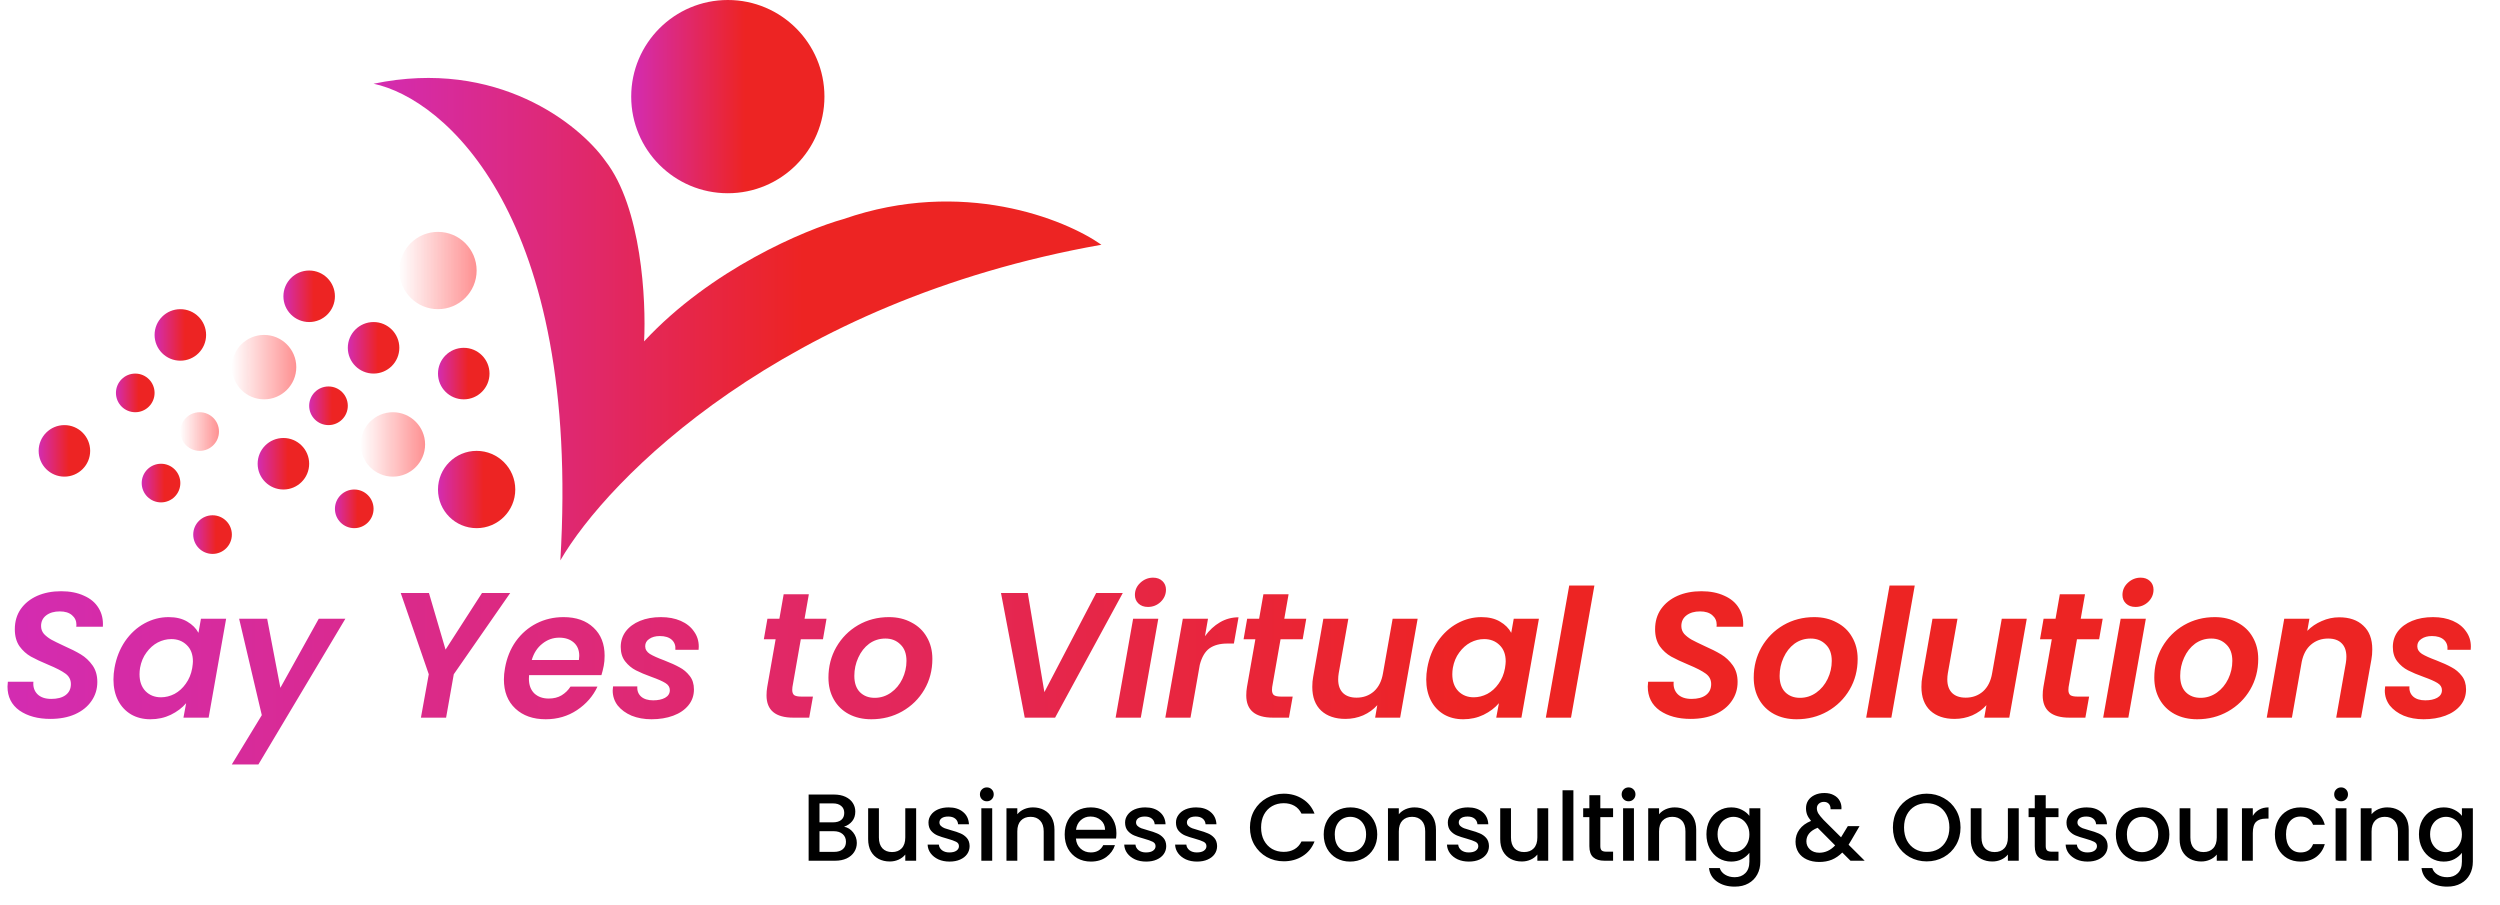 <svg width="210" height="76" viewBox="0 0 210 76" fill="none" xmlns="http://www.w3.org/2000/svg">
<path d="M4.23 60.388C3.18 60.388 2.315 60.153 1.635 59.683C0.965 59.203 0.63 58.533 0.63 57.673C0.63 57.583 0.64 57.448 0.66 57.268H2.805C2.765 57.688 2.875 58.033 3.135 58.303C3.405 58.573 3.795 58.708 4.305 58.708C4.815 58.708 5.215 58.603 5.505 58.393C5.805 58.173 5.955 57.863 5.955 57.463C5.955 57.093 5.8 56.798 5.49 56.578C5.19 56.358 4.715 56.113 4.065 55.843C3.465 55.593 2.975 55.363 2.595 55.153C2.225 54.943 1.905 54.653 1.635 54.283C1.375 53.903 1.245 53.428 1.245 52.858C1.245 52.208 1.41 51.643 1.74 51.163C2.08 50.683 2.54 50.313 3.12 50.053C3.71 49.793 4.38 49.663 5.13 49.663C5.87 49.663 6.51 49.788 7.05 50.038C7.6 50.278 8.01 50.623 8.28 51.073C8.56 51.523 8.68 52.048 8.64 52.648H6.405L6.42 52.483C6.42 52.153 6.295 51.883 6.045 51.673C5.805 51.463 5.465 51.358 5.025 51.358C4.555 51.358 4.175 51.468 3.885 51.688C3.595 51.908 3.45 52.208 3.45 52.588C3.45 52.838 3.53 53.058 3.69 53.248C3.86 53.428 4.065 53.588 4.305 53.728C4.545 53.858 4.89 54.028 5.34 54.238C5.93 54.498 6.415 54.743 6.795 54.973C7.175 55.203 7.5 55.508 7.77 55.888C8.04 56.268 8.175 56.733 8.175 57.283C8.175 57.883 8.01 58.418 7.68 58.888C7.36 59.358 6.9 59.728 6.3 59.998C5.71 60.258 5.02 60.388 4.23 60.388ZM9.62 56.098C9.77 55.258 10.065 54.513 10.505 53.863C10.955 53.213 11.5 52.713 12.14 52.363C12.78 52.013 13.455 51.838 14.165 51.838C14.785 51.838 15.305 51.963 15.725 52.213C16.155 52.463 16.47 52.778 16.67 53.158L16.88 51.973H18.995L17.525 60.283H15.41L15.635 59.068C15.305 59.458 14.875 59.783 14.345 60.043C13.825 60.293 13.255 60.418 12.635 60.418C12.025 60.418 11.485 60.283 11.015 60.013C10.545 59.733 10.18 59.343 9.92 58.843C9.66 58.333 9.53 57.743 9.53 57.073C9.53 56.763 9.56 56.438 9.62 56.098ZM16.145 56.128C16.185 55.868 16.205 55.678 16.205 55.558C16.205 54.968 16.03 54.508 15.68 54.178C15.34 53.848 14.91 53.683 14.39 53.683C14 53.683 13.62 53.778 13.25 53.968C12.89 54.158 12.575 54.438 12.305 54.808C12.035 55.168 11.855 55.598 11.765 56.098C11.735 56.288 11.72 56.468 11.72 56.638C11.72 57.238 11.89 57.713 12.23 58.063C12.57 58.403 13 58.573 13.52 58.573C13.91 58.573 14.29 58.478 14.66 58.288C15.03 58.088 15.345 57.803 15.605 57.433C15.875 57.063 16.055 56.628 16.145 56.128ZM22.441 51.973L23.551 57.778L26.776 51.973H29.011L21.706 64.213H19.471L21.991 60.073L20.086 51.973H22.441ZM42.857 49.813L38.117 56.638L37.472 60.283H35.357L36.017 56.638L33.662 49.813H36.032L37.427 54.568L40.487 49.813H42.857ZM47.338 51.838C48.398 51.838 49.238 52.133 49.858 52.723C50.478 53.303 50.788 54.088 50.788 55.078C50.788 55.398 50.763 55.683 50.713 55.933C50.653 56.233 50.588 56.493 50.518 56.713H44.443C44.433 56.783 44.428 56.883 44.428 57.013C44.428 57.533 44.578 57.943 44.878 58.243C45.188 58.533 45.593 58.678 46.093 58.678C46.513 58.678 46.873 58.588 47.173 58.408C47.483 58.218 47.733 57.973 47.923 57.673H50.188C49.818 58.473 49.243 59.133 48.463 59.653C47.693 60.163 46.818 60.418 45.838 60.418C44.778 60.418 43.928 60.118 43.288 59.518C42.648 58.918 42.328 58.103 42.328 57.073C42.328 56.773 42.358 56.458 42.418 56.128C42.568 55.268 42.873 54.513 43.333 53.863C43.803 53.213 44.383 52.713 45.073 52.363C45.763 52.013 46.518 51.838 47.338 51.838ZM48.628 55.438C48.648 55.278 48.658 55.163 48.658 55.093C48.658 54.613 48.503 54.238 48.193 53.968C47.883 53.698 47.478 53.563 46.978 53.563C46.448 53.563 45.973 53.733 45.553 54.073C45.133 54.403 44.838 54.858 44.668 55.438H48.628ZM54.721 60.418C54.111 60.418 53.556 60.318 53.056 60.118C52.566 59.908 52.176 59.623 51.886 59.263C51.606 58.893 51.466 58.473 51.466 58.003C51.466 57.933 51.476 57.818 51.496 57.658H53.536C53.506 58.008 53.611 58.293 53.851 58.513C54.091 58.723 54.431 58.828 54.871 58.828C55.271 58.828 55.601 58.758 55.861 58.618C56.131 58.468 56.266 58.253 56.266 57.973C56.266 57.723 56.141 57.523 55.891 57.373C55.651 57.223 55.266 57.053 54.736 56.863C54.206 56.673 53.766 56.488 53.416 56.308C53.066 56.128 52.766 55.878 52.516 55.558C52.266 55.238 52.141 54.833 52.141 54.343C52.141 53.853 52.281 53.418 52.561 53.038C52.851 52.658 53.251 52.363 53.761 52.153C54.271 51.943 54.856 51.838 55.516 51.838C56.146 51.838 56.701 51.943 57.181 52.153C57.661 52.363 58.031 52.658 58.291 53.038C58.561 53.408 58.696 53.833 58.696 54.313C58.696 54.433 58.691 54.523 58.681 54.583H56.731C56.761 54.233 56.661 53.953 56.431 53.743C56.201 53.533 55.866 53.428 55.426 53.428C55.066 53.428 54.771 53.508 54.541 53.668C54.311 53.818 54.196 54.023 54.196 54.283C54.196 54.543 54.326 54.758 54.586 54.928C54.846 55.088 55.246 55.268 55.786 55.468C56.326 55.678 56.756 55.873 57.076 56.053C57.406 56.223 57.691 56.463 57.931 56.773C58.171 57.073 58.291 57.453 58.291 57.913C58.291 58.423 58.136 58.868 57.826 59.248C57.516 59.628 57.091 59.918 56.551 60.118C56.011 60.318 55.401 60.418 54.721 60.418ZM66.563 57.718C66.553 57.778 66.548 57.858 66.548 57.958C66.548 58.158 66.603 58.303 66.713 58.393C66.833 58.473 67.028 58.513 67.298 58.513H68.288L67.973 60.283H66.638C65.138 60.283 64.388 59.658 64.388 58.408C64.388 58.168 64.408 57.933 64.448 57.703L65.153 53.698H64.163L64.463 51.973H65.468L65.828 49.918H67.943L67.583 51.973H69.428L69.128 53.698H67.268L66.563 57.718ZM73.189 60.418C72.479 60.418 71.849 60.273 71.299 59.983C70.759 59.693 70.339 59.283 70.039 58.753C69.739 58.223 69.589 57.613 69.589 56.923C69.589 55.983 69.809 55.128 70.249 54.358C70.699 53.578 71.309 52.963 72.079 52.513C72.859 52.063 73.724 51.838 74.674 51.838C75.384 51.838 76.014 51.988 76.564 52.288C77.124 52.578 77.554 52.988 77.854 53.518C78.164 54.048 78.319 54.658 78.319 55.348C78.319 56.298 78.094 57.158 77.644 57.928C77.194 58.698 76.574 59.308 75.784 59.758C75.004 60.198 74.139 60.418 73.189 60.418ZM73.474 58.618C73.974 58.618 74.429 58.473 74.839 58.183C75.249 57.893 75.569 57.508 75.799 57.028C76.029 56.548 76.144 56.043 76.144 55.513C76.144 54.913 75.974 54.453 75.634 54.133C75.304 53.803 74.884 53.638 74.374 53.638C73.864 53.638 73.409 53.783 73.009 54.073C72.619 54.363 72.314 54.753 72.094 55.243C71.874 55.723 71.764 56.233 71.764 56.773C71.764 57.363 71.919 57.818 72.229 58.138C72.549 58.458 72.964 58.618 73.474 58.618ZM86.333 49.813L87.728 58.138L92.078 49.813H94.313L88.628 60.283H86.078L84.083 49.813H86.333ZM96.427 50.983C96.097 50.983 95.832 50.888 95.632 50.698C95.432 50.508 95.332 50.268 95.332 49.978C95.332 49.578 95.482 49.238 95.782 48.958C96.092 48.668 96.452 48.523 96.862 48.523C97.182 48.523 97.442 48.618 97.642 48.808C97.842 48.998 97.942 49.238 97.942 49.528C97.942 49.928 97.792 50.273 97.492 50.563C97.192 50.843 96.837 50.983 96.427 50.983ZM97.297 51.973L95.827 60.283H93.712L95.182 51.973H97.297ZM101.217 53.443C101.577 52.943 101.997 52.553 102.477 52.273C102.957 51.993 103.477 51.853 104.037 51.853L103.647 54.058H103.092C102.472 54.058 101.972 54.193 101.592 54.463C101.222 54.733 100.952 55.193 100.782 55.843L100.002 60.283H97.887L99.357 51.973H101.472L101.217 53.443ZM106.861 57.718C106.851 57.778 106.846 57.858 106.846 57.958C106.846 58.158 106.901 58.303 107.011 58.393C107.131 58.473 107.326 58.513 107.596 58.513H108.586L108.271 60.283H106.936C105.436 60.283 104.686 59.658 104.686 58.408C104.686 58.168 104.706 57.933 104.746 57.703L105.451 53.698H104.461L104.761 51.973H105.766L106.126 49.918H108.241L107.881 51.973H109.726L109.426 53.698H107.566L106.861 57.718ZM119.082 51.973L117.612 60.283H115.512L115.692 59.233C115.372 59.593 114.977 59.878 114.507 60.088C114.037 60.288 113.542 60.388 113.022 60.388C112.162 60.388 111.482 60.158 110.982 59.698C110.482 59.228 110.232 58.563 110.232 57.703C110.232 57.383 110.257 57.098 110.307 56.848L111.162 51.973H113.262L112.452 56.548C112.422 56.728 112.407 56.903 112.407 57.073C112.407 57.563 112.542 57.943 112.812 58.213C113.082 58.473 113.462 58.603 113.952 58.603C114.522 58.603 115.007 58.428 115.407 58.078C115.807 57.718 116.062 57.208 116.172 56.548L116.982 51.973H119.082ZM119.894 56.098C120.044 55.258 120.339 54.513 120.779 53.863C121.229 53.213 121.774 52.713 122.414 52.363C123.054 52.013 123.729 51.838 124.439 51.838C125.059 51.838 125.579 51.963 125.999 52.213C126.429 52.463 126.744 52.778 126.944 53.158L127.154 51.973H129.269L127.799 60.283H125.684L125.909 59.068C125.579 59.458 125.149 59.783 124.619 60.043C124.099 60.293 123.529 60.418 122.909 60.418C122.299 60.418 121.759 60.283 121.289 60.013C120.819 59.733 120.454 59.343 120.194 58.843C119.934 58.333 119.804 57.743 119.804 57.073C119.804 56.763 119.834 56.438 119.894 56.098ZM126.419 56.128C126.459 55.868 126.479 55.678 126.479 55.558C126.479 54.968 126.304 54.508 125.954 54.178C125.614 53.848 125.184 53.683 124.664 53.683C124.274 53.683 123.894 53.778 123.524 53.968C123.164 54.158 122.849 54.438 122.579 54.808C122.309 55.168 122.129 55.598 122.039 56.098C122.009 56.288 121.994 56.468 121.994 56.638C121.994 57.238 122.164 57.713 122.504 58.063C122.844 58.403 123.274 58.573 123.794 58.573C124.184 58.573 124.564 58.478 124.934 58.288C125.304 58.088 125.619 57.803 125.879 57.433C126.149 57.063 126.329 56.628 126.419 56.128ZM133.93 49.183L131.965 60.283H129.85L131.815 49.183H133.93ZM142.013 60.388C140.963 60.388 140.098 60.153 139.418 59.683C138.748 59.203 138.413 58.533 138.413 57.673C138.413 57.583 138.423 57.448 138.443 57.268H140.588C140.548 57.688 140.658 58.033 140.918 58.303C141.188 58.573 141.578 58.708 142.088 58.708C142.598 58.708 142.998 58.603 143.288 58.393C143.588 58.173 143.738 57.863 143.738 57.463C143.738 57.093 143.583 56.798 143.273 56.578C142.973 56.358 142.498 56.113 141.848 55.843C141.248 55.593 140.758 55.363 140.378 55.153C140.008 54.943 139.688 54.653 139.418 54.283C139.158 53.903 139.028 53.428 139.028 52.858C139.028 52.208 139.193 51.643 139.523 51.163C139.863 50.683 140.323 50.313 140.903 50.053C141.493 49.793 142.163 49.663 142.913 49.663C143.653 49.663 144.293 49.788 144.833 50.038C145.383 50.278 145.793 50.623 146.063 51.073C146.343 51.523 146.463 52.048 146.423 52.648H144.188L144.203 52.483C144.203 52.153 144.078 51.883 143.828 51.673C143.588 51.463 143.248 51.358 142.808 51.358C142.338 51.358 141.958 51.468 141.668 51.688C141.378 51.908 141.233 52.208 141.233 52.588C141.233 52.838 141.313 53.058 141.473 53.248C141.643 53.428 141.848 53.588 142.088 53.728C142.328 53.858 142.673 54.028 143.123 54.238C143.713 54.498 144.198 54.743 144.578 54.973C144.958 55.203 145.283 55.508 145.553 55.888C145.823 56.268 145.958 56.733 145.958 57.283C145.958 57.883 145.793 58.418 145.463 58.888C145.143 59.358 144.683 59.728 144.083 59.998C143.493 60.258 142.803 60.388 142.013 60.388ZM150.913 60.418C150.203 60.418 149.573 60.273 149.023 59.983C148.483 59.693 148.063 59.283 147.763 58.753C147.463 58.223 147.313 57.613 147.313 56.923C147.313 55.983 147.533 55.128 147.973 54.358C148.423 53.578 149.033 52.963 149.803 52.513C150.583 52.063 151.448 51.838 152.398 51.838C153.108 51.838 153.738 51.988 154.288 52.288C154.848 52.578 155.278 52.988 155.578 53.518C155.888 54.048 156.043 54.658 156.043 55.348C156.043 56.298 155.818 57.158 155.368 57.928C154.918 58.698 154.298 59.308 153.508 59.758C152.728 60.198 151.863 60.418 150.913 60.418ZM151.198 58.618C151.698 58.618 152.153 58.473 152.563 58.183C152.973 57.893 153.293 57.508 153.523 57.028C153.753 56.548 153.868 56.043 153.868 55.513C153.868 54.913 153.698 54.453 153.358 54.133C153.028 53.803 152.608 53.638 152.098 53.638C151.588 53.638 151.133 53.783 150.733 54.073C150.343 54.363 150.038 54.753 149.818 55.243C149.598 55.723 149.488 56.233 149.488 56.773C149.488 57.363 149.643 57.818 149.953 58.138C150.273 58.458 150.688 58.618 151.198 58.618ZM160.839 49.183L158.874 60.283H156.759L158.724 49.183H160.839ZM170.249 51.973L168.779 60.283H166.679L166.859 59.233C166.539 59.593 166.144 59.878 165.674 60.088C165.204 60.288 164.709 60.388 164.189 60.388C163.329 60.388 162.649 60.158 162.149 59.698C161.649 59.228 161.399 58.563 161.399 57.703C161.399 57.383 161.424 57.098 161.474 56.848L162.329 51.973H164.429L163.619 56.548C163.589 56.728 163.574 56.903 163.574 57.073C163.574 57.563 163.709 57.943 163.979 58.213C164.249 58.473 164.629 58.603 165.119 58.603C165.689 58.603 166.174 58.428 166.574 58.078C166.974 57.718 167.229 57.208 167.339 56.548L168.149 51.973H170.249ZM173.761 57.718C173.751 57.778 173.746 57.858 173.746 57.958C173.746 58.158 173.801 58.303 173.911 58.393C174.031 58.473 174.226 58.513 174.496 58.513H175.486L175.171 60.283H173.836C172.336 60.283 171.586 59.658 171.586 58.408C171.586 58.168 171.606 57.933 171.646 57.703L172.351 53.698H171.361L171.661 51.973H172.666L173.026 49.918H175.141L174.781 51.973H176.626L176.326 53.698H174.466L173.761 57.718ZM179.381 50.983C179.051 50.983 178.786 50.888 178.586 50.698C178.386 50.508 178.286 50.268 178.286 49.978C178.286 49.578 178.436 49.238 178.736 48.958C179.046 48.668 179.406 48.523 179.816 48.523C180.136 48.523 180.396 48.618 180.596 48.808C180.796 48.998 180.896 49.238 180.896 49.528C180.896 49.928 180.746 50.273 180.446 50.563C180.146 50.843 179.791 50.983 179.381 50.983ZM180.251 51.973L178.781 60.283H176.666L178.136 51.973H180.251ZM184.561 60.418C183.851 60.418 183.221 60.273 182.671 59.983C182.131 59.693 181.711 59.283 181.411 58.753C181.111 58.223 180.961 57.613 180.961 56.923C180.961 55.983 181.181 55.128 181.621 54.358C182.071 53.578 182.681 52.963 183.451 52.513C184.231 52.063 185.096 51.838 186.046 51.838C186.756 51.838 187.386 51.988 187.936 52.288C188.496 52.578 188.926 52.988 189.226 53.518C189.536 54.048 189.691 54.658 189.691 55.348C189.691 56.298 189.466 57.158 189.016 57.928C188.566 58.698 187.946 59.308 187.156 59.758C186.376 60.198 185.511 60.418 184.561 60.418ZM184.846 58.618C185.346 58.618 185.801 58.473 186.211 58.183C186.621 57.893 186.941 57.508 187.171 57.028C187.401 56.548 187.516 56.043 187.516 55.513C187.516 54.913 187.346 54.453 187.006 54.133C186.676 53.803 186.256 53.638 185.746 53.638C185.236 53.638 184.781 53.783 184.381 54.073C183.991 54.363 183.686 54.753 183.466 55.243C183.246 55.723 183.136 56.233 183.136 56.773C183.136 57.363 183.291 57.818 183.601 58.138C183.921 58.458 184.336 58.618 184.846 58.618ZM196.496 51.853C197.356 51.853 198.031 52.088 198.521 52.558C199.021 53.018 199.271 53.678 199.271 54.538C199.271 54.858 199.246 55.148 199.196 55.408L198.326 60.283H196.241L197.051 55.693C197.081 55.513 197.096 55.338 197.096 55.168C197.096 54.668 196.961 54.288 196.691 54.028C196.431 53.768 196.056 53.638 195.566 53.638C195.006 53.638 194.526 53.808 194.126 54.148C193.736 54.478 193.476 54.958 193.346 55.588L192.521 60.283H190.406L191.876 51.973H193.991L193.811 52.993C194.151 52.643 194.556 52.368 195.026 52.168C195.496 51.958 195.986 51.853 196.496 51.853ZM203.578 60.418C202.968 60.418 202.413 60.318 201.913 60.118C201.423 59.908 201.033 59.623 200.743 59.263C200.463 58.893 200.323 58.473 200.323 58.003C200.323 57.933 200.333 57.818 200.353 57.658H202.393C202.363 58.008 202.468 58.293 202.708 58.513C202.948 58.723 203.288 58.828 203.728 58.828C204.128 58.828 204.458 58.758 204.718 58.618C204.988 58.468 205.123 58.253 205.123 57.973C205.123 57.723 204.998 57.523 204.748 57.373C204.508 57.223 204.123 57.053 203.593 56.863C203.063 56.673 202.623 56.488 202.273 56.308C201.923 56.128 201.623 55.878 201.373 55.558C201.123 55.238 200.998 54.833 200.998 54.343C200.998 53.853 201.138 53.418 201.418 53.038C201.708 52.658 202.108 52.363 202.618 52.153C203.128 51.943 203.713 51.838 204.373 51.838C205.003 51.838 205.558 51.943 206.038 52.153C206.518 52.363 206.888 52.658 207.148 53.038C207.418 53.408 207.553 53.833 207.553 54.313C207.553 54.433 207.548 54.523 207.538 54.583H205.588C205.618 54.233 205.518 53.953 205.288 53.743C205.058 53.533 204.723 53.428 204.283 53.428C203.923 53.428 203.628 53.508 203.398 53.668C203.168 53.818 203.053 54.023 203.053 54.283C203.053 54.543 203.183 54.758 203.443 54.928C203.703 55.088 204.103 55.268 204.643 55.468C205.183 55.678 205.613 55.873 205.933 56.053C206.263 56.223 206.548 56.463 206.788 56.773C207.028 57.073 207.148 57.453 207.148 57.913C207.148 58.423 206.993 58.868 206.683 59.248C206.373 59.628 205.948 59.918 205.408 60.118C204.868 60.318 204.258 60.418 203.578 60.418Z" fill="url(#paint0_linear_211_4)"/>
<path d="M70.901 69.445C71.2 69.499 71.453 69.656 71.661 69.917C71.869 70.179 71.973 70.475 71.973 70.805C71.973 71.088 71.899 71.344 71.749 71.573C71.605 71.797 71.395 71.976 71.117 72.109C70.84 72.237 70.517 72.301 70.149 72.301H67.925V66.741H70.045C70.424 66.741 70.749 66.805 71.021 66.933C71.293 67.061 71.499 67.235 71.637 67.453C71.776 67.667 71.845 67.907 71.845 68.173C71.845 68.493 71.76 68.76 71.589 68.973C71.419 69.187 71.189 69.344 70.901 69.445ZM68.837 69.077H69.965C70.264 69.077 70.496 69.011 70.661 68.877C70.832 68.739 70.917 68.541 70.917 68.285C70.917 68.035 70.832 67.84 70.661 67.701C70.496 67.557 70.264 67.485 69.965 67.485H68.837V69.077ZM70.069 71.557C70.379 71.557 70.621 71.483 70.797 71.333C70.973 71.184 71.061 70.976 71.061 70.709C71.061 70.437 70.968 70.221 70.781 70.061C70.595 69.901 70.347 69.821 70.037 69.821H68.837V71.557H70.069ZM76.956 67.893V72.301H76.044V71.781C75.9 71.963 75.711 72.107 75.476 72.213C75.247 72.315 75.002 72.365 74.74 72.365C74.394 72.365 74.082 72.293 73.804 72.149C73.532 72.005 73.316 71.792 73.156 71.509C73.002 71.227 72.924 70.885 72.924 70.485V67.893H73.828V70.349C73.828 70.744 73.927 71.048 74.124 71.261C74.322 71.469 74.591 71.573 74.932 71.573C75.274 71.573 75.543 71.469 75.74 71.261C75.943 71.048 76.044 70.744 76.044 70.349V67.893H76.956ZM79.76 72.373C79.413 72.373 79.101 72.312 78.824 72.189C78.552 72.061 78.336 71.891 78.176 71.677C78.016 71.459 77.93 71.216 77.92 70.949H78.864C78.88 71.136 78.968 71.293 79.128 71.421C79.293 71.544 79.498 71.605 79.744 71.605C80 71.605 80.197 71.557 80.336 71.461C80.48 71.36 80.552 71.232 80.552 71.077C80.552 70.912 80.472 70.789 80.312 70.709C80.157 70.629 79.909 70.541 79.568 70.445C79.237 70.355 78.968 70.267 78.76 70.181C78.552 70.096 78.37 69.965 78.216 69.789C78.066 69.613 77.992 69.381 77.992 69.093C77.992 68.859 78.061 68.645 78.2 68.453C78.338 68.256 78.536 68.101 78.792 67.989C79.053 67.877 79.352 67.821 79.688 67.821C80.189 67.821 80.592 67.949 80.896 68.205C81.205 68.456 81.37 68.8 81.392 69.237H80.48C80.464 69.04 80.384 68.883 80.24 68.765C80.096 68.648 79.901 68.589 79.656 68.589C79.416 68.589 79.232 68.635 79.104 68.725C78.976 68.816 78.912 68.936 78.912 69.085C78.912 69.203 78.954 69.301 79.04 69.381C79.125 69.461 79.229 69.525 79.352 69.573C79.474 69.616 79.656 69.672 79.896 69.741C80.216 69.827 80.477 69.915 80.68 70.005C80.888 70.091 81.066 70.219 81.216 70.389C81.365 70.56 81.442 70.787 81.448 71.069C81.448 71.32 81.378 71.544 81.24 71.741C81.101 71.939 80.904 72.093 80.648 72.205C80.397 72.317 80.101 72.373 79.76 72.373ZM82.897 67.309C82.732 67.309 82.593 67.253 82.481 67.141C82.369 67.029 82.313 66.891 82.313 66.725C82.313 66.56 82.369 66.421 82.481 66.309C82.593 66.197 82.732 66.141 82.897 66.141C83.057 66.141 83.193 66.197 83.305 66.309C83.417 66.421 83.473 66.56 83.473 66.725C83.473 66.891 83.417 67.029 83.305 67.141C83.193 67.253 83.057 67.309 82.897 67.309ZM83.345 67.893V72.301H82.433V67.893H83.345ZM86.766 67.821C87.113 67.821 87.422 67.893 87.695 68.037C87.972 68.181 88.188 68.395 88.343 68.677C88.497 68.96 88.575 69.301 88.575 69.701V72.301H87.671V69.837C87.671 69.443 87.572 69.141 87.374 68.933C87.177 68.72 86.908 68.613 86.567 68.613C86.225 68.613 85.953 68.72 85.751 68.933C85.553 69.141 85.454 69.443 85.454 69.837V72.301H84.543V67.893H85.454V68.397C85.604 68.216 85.793 68.075 86.022 67.973C86.257 67.872 86.505 67.821 86.766 67.821ZM93.778 69.989C93.778 70.155 93.767 70.304 93.746 70.437H90.378C90.404 70.789 90.535 71.072 90.77 71.285C91.004 71.499 91.293 71.605 91.634 71.605C92.124 71.605 92.471 71.4 92.674 70.989H93.658C93.525 71.395 93.282 71.728 92.93 71.989C92.583 72.245 92.151 72.373 91.634 72.373C91.213 72.373 90.834 72.28 90.498 72.093C90.167 71.901 89.906 71.635 89.714 71.293C89.527 70.947 89.434 70.547 89.434 70.093C89.434 69.64 89.525 69.243 89.706 68.901C89.892 68.555 90.151 68.288 90.482 68.101C90.818 67.915 91.202 67.821 91.634 67.821C92.05 67.821 92.421 67.912 92.746 68.093C93.071 68.275 93.325 68.531 93.506 68.861C93.687 69.187 93.778 69.563 93.778 69.989ZM92.826 69.701C92.82 69.365 92.701 69.096 92.466 68.893C92.231 68.691 91.941 68.589 91.594 68.589C91.279 68.589 91.01 68.691 90.786 68.893C90.562 69.091 90.428 69.36 90.386 69.701H92.826ZM96.275 72.373C95.929 72.373 95.617 72.312 95.339 72.189C95.067 72.061 94.851 71.891 94.691 71.677C94.531 71.459 94.446 71.216 94.435 70.949H95.379C95.395 71.136 95.483 71.293 95.643 71.421C95.809 71.544 96.014 71.605 96.259 71.605C96.515 71.605 96.713 71.557 96.851 71.461C96.995 71.36 97.067 71.232 97.067 71.077C97.067 70.912 96.987 70.789 96.827 70.709C96.673 70.629 96.425 70.541 96.083 70.445C95.753 70.355 95.483 70.267 95.275 70.181C95.067 70.096 94.886 69.965 94.731 69.789C94.582 69.613 94.507 69.381 94.507 69.093C94.507 68.859 94.577 68.645 94.715 68.453C94.854 68.256 95.051 68.101 95.307 67.989C95.569 67.877 95.867 67.821 96.203 67.821C96.705 67.821 97.107 67.949 97.411 68.205C97.721 68.456 97.886 68.8 97.907 69.237H96.995C96.979 69.04 96.899 68.883 96.755 68.765C96.611 68.648 96.417 68.589 96.171 68.589C95.931 68.589 95.747 68.635 95.619 68.725C95.491 68.816 95.427 68.936 95.427 69.085C95.427 69.203 95.47 69.301 95.555 69.381C95.641 69.461 95.745 69.525 95.867 69.573C95.99 69.616 96.171 69.672 96.411 69.741C96.731 69.827 96.993 69.915 97.195 70.005C97.403 70.091 97.582 70.219 97.731 70.389C97.881 70.56 97.958 70.787 97.963 71.069C97.963 71.32 97.894 71.544 97.755 71.741C97.617 71.939 97.419 72.093 97.163 72.205C96.913 72.317 96.617 72.373 96.275 72.373ZM100.549 72.373C100.202 72.373 99.89 72.312 99.613 72.189C99.341 72.061 99.125 71.891 98.965 71.677C98.805 71.459 98.719 71.216 98.709 70.949H99.653C99.669 71.136 99.757 71.293 99.917 71.421C100.082 71.544 100.287 71.605 100.533 71.605C100.789 71.605 100.986 71.557 101.125 71.461C101.269 71.36 101.341 71.232 101.341 71.077C101.341 70.912 101.261 70.789 101.101 70.709C100.946 70.629 100.698 70.541 100.357 70.445C100.026 70.355 99.757 70.267 99.549 70.181C99.341 70.096 99.159 69.965 99.005 69.789C98.856 69.613 98.781 69.381 98.781 69.093C98.781 68.859 98.85 68.645 98.989 68.453C99.127 68.256 99.325 68.101 99.581 67.989C99.842 67.877 100.141 67.821 100.477 67.821C100.978 67.821 101.381 67.949 101.685 68.205C101.994 68.456 102.159 68.8 102.181 69.237H101.269C101.253 69.04 101.173 68.883 101.029 68.765C100.885 68.648 100.69 68.589 100.445 68.589C100.205 68.589 100.021 68.635 99.893 68.725C99.765 68.816 99.701 68.936 99.701 69.085C99.701 69.203 99.743 69.301 99.829 69.381C99.914 69.461 100.018 69.525 100.141 69.573C100.263 69.616 100.445 69.672 100.685 69.741C101.005 69.827 101.266 69.915 101.469 70.005C101.677 70.091 101.855 70.219 102.005 70.389C102.154 70.56 102.231 70.787 102.237 71.069C102.237 71.32 102.167 71.544 102.029 71.741C101.89 71.939 101.693 72.093 101.437 72.205C101.186 72.317 100.89 72.373 100.549 72.373ZM104.996 69.509C104.996 68.965 105.122 68.477 105.372 68.045C105.628 67.613 105.972 67.277 106.404 67.037C106.842 66.792 107.319 66.669 107.836 66.669C108.428 66.669 108.954 66.816 109.412 67.109C109.876 67.397 110.212 67.808 110.42 68.341H109.324C109.18 68.048 108.98 67.829 108.724 67.685C108.468 67.541 108.172 67.469 107.836 67.469C107.468 67.469 107.14 67.552 106.852 67.717C106.564 67.883 106.338 68.12 106.172 68.429C106.012 68.739 105.932 69.099 105.932 69.509C105.932 69.92 106.012 70.28 106.172 70.589C106.338 70.899 106.564 71.139 106.852 71.309C107.14 71.475 107.468 71.557 107.836 71.557C108.172 71.557 108.468 71.485 108.724 71.341C108.98 71.197 109.18 70.979 109.324 70.685H110.42C110.212 71.219 109.876 71.629 109.412 71.917C108.954 72.205 108.428 72.349 107.836 72.349C107.314 72.349 106.836 72.229 106.404 71.989C105.972 71.744 105.628 71.405 105.372 70.973C105.122 70.541 104.996 70.053 104.996 69.509ZM113.4 72.373C112.984 72.373 112.608 72.28 112.272 72.093C111.936 71.901 111.672 71.635 111.48 71.293C111.288 70.947 111.192 70.547 111.192 70.093C111.192 69.645 111.291 69.248 111.488 68.901C111.685 68.555 111.955 68.288 112.296 68.101C112.637 67.915 113.019 67.821 113.44 67.821C113.861 67.821 114.243 67.915 114.584 68.101C114.925 68.288 115.195 68.555 115.392 68.901C115.589 69.248 115.688 69.645 115.688 70.093C115.688 70.541 115.587 70.939 115.384 71.285C115.181 71.632 114.904 71.901 114.552 72.093C114.205 72.28 113.821 72.373 113.4 72.373ZM113.4 71.581C113.635 71.581 113.853 71.525 114.056 71.413C114.264 71.301 114.432 71.133 114.56 70.909C114.688 70.685 114.752 70.413 114.752 70.093C114.752 69.773 114.691 69.504 114.568 69.285C114.445 69.061 114.283 68.893 114.08 68.781C113.877 68.669 113.659 68.613 113.424 68.613C113.189 68.613 112.971 68.669 112.768 68.781C112.571 68.893 112.413 69.061 112.296 69.285C112.179 69.504 112.12 69.773 112.12 70.093C112.12 70.568 112.24 70.936 112.48 71.197C112.725 71.453 113.032 71.581 113.4 71.581ZM118.813 67.821C119.16 67.821 119.469 67.893 119.741 68.037C120.019 68.181 120.235 68.395 120.389 68.677C120.544 68.96 120.621 69.301 120.621 69.701V72.301H119.717V69.837C119.717 69.443 119.619 69.141 119.421 68.933C119.224 68.72 118.955 68.613 118.613 68.613C118.272 68.613 118 68.72 117.797 68.933C117.6 69.141 117.501 69.443 117.501 69.837V72.301H116.589V67.893H117.501V68.397C117.651 68.216 117.84 68.075 118.069 67.973C118.304 67.872 118.552 67.821 118.813 67.821ZM123.385 72.373C123.038 72.373 122.726 72.312 122.449 72.189C122.177 72.061 121.961 71.891 121.801 71.677C121.641 71.459 121.555 71.216 121.545 70.949H122.489C122.505 71.136 122.593 71.293 122.753 71.421C122.918 71.544 123.123 71.605 123.369 71.605C123.625 71.605 123.822 71.557 123.961 71.461C124.105 71.36 124.177 71.232 124.177 71.077C124.177 70.912 124.097 70.789 123.937 70.709C123.782 70.629 123.534 70.541 123.193 70.445C122.862 70.355 122.593 70.267 122.385 70.181C122.177 70.096 121.995 69.965 121.841 69.789C121.691 69.613 121.617 69.381 121.617 69.093C121.617 68.859 121.686 68.645 121.825 68.453C121.963 68.256 122.161 68.101 122.417 67.989C122.678 67.877 122.977 67.821 123.313 67.821C123.814 67.821 124.217 67.949 124.521 68.205C124.83 68.456 124.995 68.8 125.017 69.237H124.105C124.089 69.04 124.009 68.883 123.865 68.765C123.721 68.648 123.526 68.589 123.281 68.589C123.041 68.589 122.857 68.635 122.729 68.725C122.601 68.816 122.537 68.936 122.537 69.085C122.537 69.203 122.579 69.301 122.665 69.381C122.75 69.461 122.854 69.525 122.977 69.573C123.099 69.616 123.281 69.672 123.521 69.741C123.841 69.827 124.102 69.915 124.305 70.005C124.513 70.091 124.691 70.219 124.841 70.389C124.99 70.56 125.067 70.787 125.073 71.069C125.073 71.32 125.003 71.544 124.865 71.741C124.726 71.939 124.529 72.093 124.273 72.205C124.022 72.317 123.726 72.373 123.385 72.373ZM130.05 67.893V72.301H129.138V71.781C128.994 71.963 128.805 72.107 128.57 72.213C128.341 72.315 128.095 72.365 127.834 72.365C127.487 72.365 127.175 72.293 126.898 72.149C126.626 72.005 126.41 71.792 126.25 71.509C126.095 71.227 126.018 70.885 126.018 70.485V67.893H126.922V70.349C126.922 70.744 127.021 71.048 127.218 71.261C127.415 71.469 127.685 71.573 128.026 71.573C128.367 71.573 128.637 71.469 128.834 71.261C129.037 71.048 129.138 70.744 129.138 70.349V67.893H130.05ZM132.165 66.381V72.301H131.253V66.381H132.165ZM134.427 68.637V71.077C134.427 71.243 134.464 71.363 134.539 71.437C134.619 71.507 134.752 71.541 134.939 71.541H135.499V72.301H134.779C134.368 72.301 134.054 72.205 133.835 72.013C133.616 71.821 133.507 71.509 133.507 71.077V68.637H132.987V67.893H133.507V66.797H134.427V67.893H135.499V68.637H134.427ZM136.803 67.309C136.638 67.309 136.499 67.253 136.387 67.141C136.275 67.029 136.219 66.891 136.219 66.725C136.219 66.56 136.275 66.421 136.387 66.309C136.499 66.197 136.638 66.141 136.803 66.141C136.963 66.141 137.099 66.197 137.211 66.309C137.323 66.421 137.379 66.56 137.379 66.725C137.379 66.891 137.323 67.029 137.211 67.141C137.099 67.253 136.963 67.309 136.803 67.309ZM137.251 67.893V72.301H136.339V67.893H137.251ZM140.673 67.821C141.019 67.821 141.329 67.893 141.601 68.037C141.878 68.181 142.094 68.395 142.249 68.677C142.403 68.96 142.481 69.301 142.481 69.701V72.301H141.577V69.837C141.577 69.443 141.478 69.141 141.281 68.933C141.083 68.72 140.814 68.613 140.473 68.613C140.131 68.613 139.859 68.72 139.657 68.933C139.459 69.141 139.361 69.443 139.361 69.837V72.301H138.449V67.893H139.361V68.397C139.51 68.216 139.699 68.075 139.929 67.973C140.163 67.872 140.411 67.821 140.673 67.821ZM145.42 67.821C145.761 67.821 146.063 67.891 146.324 68.029C146.591 68.163 146.799 68.331 146.948 68.533V67.893H147.868V72.373C147.868 72.779 147.783 73.139 147.612 73.453C147.441 73.773 147.193 74.024 146.868 74.205C146.548 74.387 146.164 74.477 145.716 74.477C145.119 74.477 144.623 74.336 144.228 74.053C143.833 73.776 143.609 73.397 143.556 72.917H144.46C144.529 73.147 144.676 73.331 144.9 73.469C145.129 73.613 145.401 73.685 145.716 73.685C146.084 73.685 146.38 73.573 146.604 73.349C146.833 73.125 146.948 72.8 146.948 72.373V71.637C146.793 71.845 146.583 72.021 146.316 72.165C146.055 72.304 145.756 72.373 145.42 72.373C145.036 72.373 144.684 72.277 144.364 72.085C144.049 71.888 143.799 71.616 143.612 71.269C143.431 70.917 143.34 70.52 143.34 70.077C143.34 69.635 143.431 69.243 143.612 68.901C143.799 68.56 144.049 68.296 144.364 68.109C144.684 67.917 145.036 67.821 145.42 67.821ZM146.948 70.093C146.948 69.789 146.884 69.525 146.756 69.301C146.633 69.077 146.471 68.907 146.268 68.789C146.065 68.672 145.847 68.613 145.612 68.613C145.377 68.613 145.159 68.672 144.956 68.789C144.753 68.901 144.588 69.069 144.46 69.293C144.337 69.512 144.276 69.773 144.276 70.077C144.276 70.381 144.337 70.648 144.46 70.877C144.588 71.107 144.753 71.283 144.956 71.405C145.164 71.523 145.383 71.581 145.612 71.581C145.847 71.581 146.065 71.523 146.268 71.405C146.471 71.288 146.633 71.117 146.756 70.893C146.884 70.664 146.948 70.397 146.948 70.093ZM155.44 72.301L154.752 71.613C154.485 71.88 154.195 72.08 153.88 72.213C153.565 72.341 153.213 72.405 152.824 72.405C152.429 72.405 152.08 72.336 151.776 72.197C151.472 72.059 151.237 71.861 151.072 71.605C150.907 71.344 150.824 71.043 150.824 70.701C150.824 70.317 150.933 69.976 151.152 69.677C151.371 69.373 151.696 69.133 152.128 68.957C151.973 68.771 151.864 68.597 151.8 68.437C151.736 68.272 151.704 68.091 151.704 67.893C151.704 67.648 151.765 67.429 151.888 67.237C152.016 67.045 152.197 66.893 152.432 66.781C152.667 66.669 152.939 66.613 153.248 66.613C153.563 66.613 153.829 66.675 154.048 66.797C154.272 66.915 154.437 67.077 154.544 67.285C154.656 67.493 154.701 67.725 154.68 67.981H153.768C153.773 67.784 153.725 67.632 153.624 67.525C153.523 67.413 153.384 67.357 153.208 67.357C153.032 67.357 152.888 67.411 152.776 67.517C152.669 67.619 152.616 67.744 152.616 67.893C152.616 68.037 152.656 68.181 152.736 68.325C152.821 68.464 152.968 68.645 153.176 68.869L154.648 70.333L155.216 69.397H156.2L155.48 70.629L155.28 70.957L156.632 72.301H155.44ZM152.824 71.629C153.325 71.629 153.768 71.424 154.152 71.013L152.68 69.533C152.051 69.784 151.736 70.163 151.736 70.669C151.736 70.941 151.837 71.171 152.04 71.357C152.243 71.539 152.504 71.629 152.824 71.629ZM161.844 72.357C161.327 72.357 160.849 72.237 160.412 71.997C159.98 71.752 159.636 71.413 159.38 70.981C159.129 70.544 159.004 70.053 159.004 69.509C159.004 68.965 159.129 68.477 159.38 68.045C159.636 67.613 159.98 67.277 160.412 67.037C160.849 66.792 161.327 66.669 161.844 66.669C162.367 66.669 162.844 66.792 163.276 67.037C163.713 67.277 164.057 67.613 164.308 68.045C164.559 68.477 164.684 68.965 164.684 69.509C164.684 70.053 164.559 70.544 164.308 70.981C164.057 71.413 163.713 71.752 163.276 71.997C162.844 72.237 162.367 72.357 161.844 72.357ZM161.844 71.565C162.212 71.565 162.54 71.483 162.828 71.317C163.116 71.147 163.34 70.907 163.5 70.597C163.665 70.283 163.748 69.92 163.748 69.509C163.748 69.099 163.665 68.739 163.5 68.429C163.34 68.12 163.116 67.883 162.828 67.717C162.54 67.552 162.212 67.469 161.844 67.469C161.476 67.469 161.148 67.552 160.86 67.717C160.572 67.883 160.345 68.12 160.18 68.429C160.02 68.739 159.94 69.099 159.94 69.509C159.94 69.92 160.02 70.283 160.18 70.597C160.345 70.907 160.572 71.147 160.86 71.317C161.148 71.483 161.476 71.565 161.844 71.565ZM169.574 67.893V72.301H168.662V71.781C168.518 71.963 168.328 72.107 168.094 72.213C167.864 72.315 167.619 72.365 167.358 72.365C167.011 72.365 166.699 72.293 166.422 72.149C166.15 72.005 165.934 71.792 165.774 71.509C165.619 71.227 165.542 70.885 165.542 70.485V67.893H166.446V70.349C166.446 70.744 166.544 71.048 166.742 71.261C166.939 71.469 167.208 71.573 167.55 71.573C167.891 71.573 168.16 71.469 168.358 71.261C168.56 71.048 168.662 70.744 168.662 70.349V67.893H169.574ZM171.841 68.637V71.077C171.841 71.243 171.878 71.363 171.953 71.437C172.033 71.507 172.166 71.541 172.353 71.541H172.913V72.301H172.193C171.782 72.301 171.468 72.205 171.249 72.013C171.03 71.821 170.921 71.509 170.921 71.077V68.637H170.401V67.893H170.921V66.797H171.841V67.893H172.913V68.637H171.841ZM175.353 72.373C175.007 72.373 174.695 72.312 174.417 72.189C174.145 72.061 173.929 71.891 173.769 71.677C173.609 71.459 173.524 71.216 173.513 70.949H174.457C174.473 71.136 174.561 71.293 174.721 71.421C174.887 71.544 175.092 71.605 175.337 71.605C175.593 71.605 175.791 71.557 175.929 71.461C176.073 71.36 176.145 71.232 176.145 71.077C176.145 70.912 176.065 70.789 175.905 70.709C175.751 70.629 175.503 70.541 175.161 70.445C174.831 70.355 174.561 70.267 174.353 70.181C174.145 70.096 173.964 69.965 173.809 69.789C173.66 69.613 173.585 69.381 173.585 69.093C173.585 68.859 173.655 68.645 173.793 68.453C173.932 68.256 174.129 68.101 174.385 67.989C174.647 67.877 174.945 67.821 175.281 67.821C175.783 67.821 176.185 67.949 176.489 68.205C176.799 68.456 176.964 68.8 176.985 69.237H176.073C176.057 69.04 175.977 68.883 175.833 68.765C175.689 68.648 175.495 68.589 175.249 68.589C175.009 68.589 174.825 68.635 174.697 68.725C174.569 68.816 174.505 68.936 174.505 69.085C174.505 69.203 174.548 69.301 174.633 69.381C174.719 69.461 174.823 69.525 174.945 69.573C175.068 69.616 175.249 69.672 175.489 69.741C175.809 69.827 176.071 69.915 176.273 70.005C176.481 70.091 176.66 70.219 176.809 70.389C176.959 70.56 177.036 70.787 177.041 71.069C177.041 71.32 176.972 71.544 176.833 71.741C176.695 71.939 176.497 72.093 176.241 72.205C175.991 72.317 175.695 72.373 175.353 72.373ZM179.939 72.373C179.523 72.373 179.147 72.28 178.811 72.093C178.475 71.901 178.211 71.635 178.019 71.293C177.827 70.947 177.731 70.547 177.731 70.093C177.731 69.645 177.83 69.248 178.027 68.901C178.224 68.555 178.494 68.288 178.835 68.101C179.176 67.915 179.558 67.821 179.979 67.821C180.4 67.821 180.782 67.915 181.123 68.101C181.464 68.288 181.734 68.555 181.931 68.901C182.128 69.248 182.227 69.645 182.227 70.093C182.227 70.541 182.126 70.939 181.923 71.285C181.72 71.632 181.443 71.901 181.091 72.093C180.744 72.28 180.36 72.373 179.939 72.373ZM179.939 71.581C180.174 71.581 180.392 71.525 180.595 71.413C180.803 71.301 180.971 71.133 181.099 70.909C181.227 70.685 181.291 70.413 181.291 70.093C181.291 69.773 181.23 69.504 181.107 69.285C180.984 69.061 180.822 68.893 180.619 68.781C180.416 68.669 180.198 68.613 179.963 68.613C179.728 68.613 179.51 68.669 179.307 68.781C179.11 68.893 178.952 69.061 178.835 69.285C178.718 69.504 178.659 69.773 178.659 70.093C178.659 70.568 178.779 70.936 179.019 71.197C179.264 71.453 179.571 71.581 179.939 71.581ZM187.12 67.893V72.301H186.208V71.781C186.064 71.963 185.875 72.107 185.64 72.213C185.411 72.315 185.166 72.365 184.904 72.365C184.558 72.365 184.246 72.293 183.968 72.149C183.696 72.005 183.48 71.792 183.32 71.509C183.166 71.227 183.088 70.885 183.088 70.485V67.893H183.992V70.349C183.992 70.744 184.091 71.048 184.288 71.261C184.486 71.469 184.755 71.573 185.096 71.573C185.438 71.573 185.707 71.469 185.904 71.261C186.107 71.048 186.208 70.744 186.208 70.349V67.893H187.12ZM189.236 68.533C189.369 68.309 189.545 68.136 189.764 68.013C189.988 67.885 190.252 67.821 190.556 67.821V68.765H190.324C189.966 68.765 189.694 68.856 189.508 69.037C189.326 69.219 189.236 69.533 189.236 69.981V72.301H188.324V67.893H189.236V68.533ZM191.09 70.093C191.09 69.64 191.181 69.243 191.362 68.901C191.549 68.555 191.805 68.288 192.13 68.101C192.455 67.915 192.829 67.821 193.25 67.821C193.783 67.821 194.223 67.949 194.57 68.205C194.922 68.456 195.159 68.816 195.282 69.285H194.298C194.218 69.067 194.09 68.896 193.914 68.773C193.738 68.651 193.517 68.589 193.25 68.589C192.877 68.589 192.578 68.723 192.354 68.989C192.135 69.251 192.026 69.619 192.026 70.093C192.026 70.568 192.135 70.939 192.354 71.205C192.578 71.472 192.877 71.605 193.25 71.605C193.778 71.605 194.127 71.373 194.298 70.909H195.282C195.154 71.357 194.914 71.715 194.562 71.981C194.21 72.243 193.773 72.373 193.25 72.373C192.829 72.373 192.455 72.28 192.13 72.093C191.805 71.901 191.549 71.635 191.362 71.293C191.181 70.947 191.09 70.547 191.09 70.093ZM196.655 67.309C196.49 67.309 196.351 67.253 196.239 67.141C196.127 67.029 196.071 66.891 196.071 66.725C196.071 66.56 196.127 66.421 196.239 66.309C196.351 66.197 196.49 66.141 196.655 66.141C196.815 66.141 196.951 66.197 197.063 66.309C197.175 66.421 197.231 66.56 197.231 66.725C197.231 66.891 197.175 67.029 197.063 67.141C196.951 67.253 196.815 67.309 196.655 67.309ZM197.103 67.893V72.301H196.191V67.893H197.103ZM200.524 67.821C200.871 67.821 201.18 67.893 201.452 68.037C201.73 68.181 201.946 68.395 202.1 68.677C202.255 68.96 202.332 69.301 202.332 69.701V72.301H201.428V69.837C201.428 69.443 201.33 69.141 201.132 68.933C200.935 68.72 200.666 68.613 200.324 68.613C199.983 68.613 199.711 68.72 199.508 68.933C199.311 69.141 199.212 69.443 199.212 69.837V72.301H198.3V67.893H199.212V68.397C199.362 68.216 199.551 68.075 199.78 67.973C200.015 67.872 200.263 67.821 200.524 67.821ZM205.272 67.821C205.613 67.821 205.914 67.891 206.176 68.029C206.442 68.163 206.65 68.331 206.8 68.533V67.893H207.72V72.373C207.72 72.779 207.634 73.139 207.464 73.453C207.293 73.773 207.045 74.024 206.72 74.205C206.4 74.387 206.016 74.477 205.568 74.477C204.97 74.477 204.474 74.336 204.08 74.053C203.685 73.776 203.461 73.397 203.408 72.917H204.312C204.381 73.147 204.528 73.331 204.752 73.469C204.981 73.613 205.253 73.685 205.568 73.685C205.936 73.685 206.232 73.573 206.456 73.349C206.685 73.125 206.8 72.8 206.8 72.373V71.637C206.645 71.845 206.434 72.021 206.168 72.165C205.906 72.304 205.608 72.373 205.272 72.373C204.888 72.373 204.536 72.277 204.216 72.085C203.901 71.888 203.65 71.616 203.464 71.269C203.282 70.917 203.192 70.52 203.192 70.077C203.192 69.635 203.282 69.243 203.464 68.901C203.65 68.56 203.901 68.296 204.216 68.109C204.536 67.917 204.888 67.821 205.272 67.821ZM206.8 70.093C206.8 69.789 206.736 69.525 206.608 69.301C206.485 69.077 206.322 68.907 206.12 68.789C205.917 68.672 205.698 68.613 205.464 68.613C205.229 68.613 205.01 68.672 204.808 68.789C204.605 68.901 204.44 69.069 204.312 69.293C204.189 69.512 204.128 69.773 204.128 70.077C204.128 70.381 204.189 70.648 204.312 70.877C204.44 71.107 204.605 71.283 204.808 71.405C205.016 71.523 205.234 71.581 205.464 71.581C205.698 71.581 205.917 71.523 206.12 71.405C206.322 71.288 206.485 71.117 206.608 70.893C206.736 70.664 206.8 70.397 206.8 70.093Z" fill="black"/>
<path d="M92.517 20.559C65.682 25.32 51.038 40.217 47.07 47.07C48.802 18.07 37.332 8.295 31.38 7.033C41.768 4.869 48.693 10.46 50.858 13.525C53.887 17.421 54.284 25.248 54.104 28.675C59.731 22.615 67.63 19.297 70.876 18.395C80.831 14.932 89.452 18.395 92.517 20.559Z" fill="url(#paint1_linear_211_4)"/>
<circle cx="61.137" cy="8.116" r="8.116" fill="url(#paint2_linear_211_4)"/>
<circle cx="15.149" cy="28.134" r="2.164" fill="url(#paint3_linear_211_4)"/>
<circle cx="11.362" cy="33.004" r="1.623" fill="url(#paint4_linear_211_4)"/>
<circle cx="16.772" cy="36.25" r="1.623" fill="url(#paint5_linear_211_4)"/>
<circle cx="13.526" cy="40.578" r="1.623" fill="url(#paint6_linear_211_4)"/>
<circle cx="17.854" cy="44.906" r="1.623" fill="url(#paint7_linear_211_4)"/>
<circle cx="29.757" cy="42.742" r="1.623" fill="url(#paint8_linear_211_4)"/>
<circle cx="40.037" cy="41.119" r="3.246" fill="url(#paint9_linear_211_4)"/>
<circle cx="38.955" cy="31.381" r="2.164" fill="url(#paint10_linear_211_4)"/>
<circle cx="36.791" cy="22.724" r="3.246" fill="url(#paint11_linear_211_4)"/>
<circle cx="33.003" cy="37.332" r="2.705" fill="url(#paint12_linear_211_4)"/>
<circle cx="23.806" cy="38.955" r="2.164" fill="url(#paint13_linear_211_4)"/>
<circle cx="22.183" cy="30.839" r="2.705" fill="url(#paint14_linear_211_4)"/>
<circle cx="31.38" cy="29.216" r="2.164" fill="url(#paint15_linear_211_4)"/>
<circle cx="27.593" cy="34.086" r="1.623" fill="url(#paint16_linear_211_4)"/>
<circle cx="25.97" cy="24.888" r="2.164" fill="url(#paint17_linear_211_4)"/>
<circle cx="5.41" cy="37.873" r="2.164" fill="url(#paint18_linear_211_4)"/>
<defs>
<linearGradient id="paint0_linear_211_4" x1="0" y1="66.393" x2="210" y2="66.393" gradientUnits="userSpaceOnUse">
<stop stop-color="#D32CB2"/>
<stop offset="0.589" stop-color="#ED2423"/>
</linearGradient>
<linearGradient id="paint1_linear_211_4" x1="31.38" y1="47.07" x2="92.517" y2="47.07" gradientUnits="userSpaceOnUse">
<stop stop-color="#D32CB2"/>
<stop offset="0.589" stop-color="#ED2423"/>
</linearGradient>
<linearGradient id="paint2_linear_211_4" x1="53.022" y1="16.231" x2="69.253" y2="16.231" gradientUnits="userSpaceOnUse">
<stop stop-color="#D32CB2"/>
<stop offset="0.589" stop-color="#ED2423"/>
</linearGradient>
<linearGradient id="paint3_linear_211_4" x1="12.985" y1="30.298" x2="17.313" y2="30.298" gradientUnits="userSpaceOnUse">
<stop stop-color="#D32CB2"/>
<stop offset="0.589" stop-color="#ED2423"/>
</linearGradient>
<linearGradient id="paint4_linear_211_4" x1="9.739" y1="34.627" x2="12.985" y2="34.627" gradientUnits="userSpaceOnUse">
<stop stop-color="#D32CB2"/>
<stop offset="0.589" stop-color="#ED2423"/>
</linearGradient>
<linearGradient id="paint5_linear_211_4" x1="15.127" y1="36.388" x2="18.377" y2="36.388" gradientUnits="userSpaceOnUse">
<stop stop-color="#FE9192" stop-opacity="0"/>
<stop offset="1" stop-color="#FE9192"/>
</linearGradient>
<linearGradient id="paint6_linear_211_4" x1="11.903" y1="42.201" x2="15.149" y2="42.201" gradientUnits="userSpaceOnUse">
<stop stop-color="#D32CB2"/>
<stop offset="0.589" stop-color="#ED2423"/>
</linearGradient>
<linearGradient id="paint7_linear_211_4" x1="16.231" y1="46.529" x2="19.477" y2="46.529" gradientUnits="userSpaceOnUse">
<stop stop-color="#D32CB2"/>
<stop offset="0.589" stop-color="#ED2423"/>
</linearGradient>
<linearGradient id="paint8_linear_211_4" x1="28.134" y1="44.365" x2="31.38" y2="44.365" gradientUnits="userSpaceOnUse">
<stop stop-color="#D32CB2"/>
<stop offset="0.589" stop-color="#ED2423"/>
</linearGradient>
<linearGradient id="paint9_linear_211_4" x1="36.791" y1="44.365" x2="43.283" y2="44.365" gradientUnits="userSpaceOnUse">
<stop stop-color="#D32CB2"/>
<stop offset="0.589" stop-color="#ED2423"/>
</linearGradient>
<linearGradient id="paint10_linear_211_4" x1="36.791" y1="33.545" x2="41.119" y2="33.545" gradientUnits="userSpaceOnUse">
<stop stop-color="#D32CB2"/>
<stop offset="0.589" stop-color="#ED2423"/>
</linearGradient>
<linearGradient id="paint11_linear_211_4" x1="33.5" y1="23" x2="40" y2="23" gradientUnits="userSpaceOnUse">
<stop stop-color="#FE9192" stop-opacity="0"/>
<stop offset="1" stop-color="#FE9192"/>
</linearGradient>
<linearGradient id="paint12_linear_211_4" x1="30.261" y1="37.562" x2="35.678" y2="37.562" gradientUnits="userSpaceOnUse">
<stop stop-color="#FE9192" stop-opacity="0"/>
<stop offset="1" stop-color="#FE9192"/>
</linearGradient>
<linearGradient id="paint13_linear_211_4" x1="21.642" y1="41.119" x2="25.97" y2="41.119" gradientUnits="userSpaceOnUse">
<stop stop-color="#D32CB2"/>
<stop offset="0.589" stop-color="#ED2423"/>
</linearGradient>
<linearGradient id="paint14_linear_211_4" x1="19.44" y1="31.069" x2="24.857" y2="31.069" gradientUnits="userSpaceOnUse">
<stop stop-color="#FE9192" stop-opacity="0"/>
<stop offset="1" stop-color="#FE9192"/>
</linearGradient>
<linearGradient id="paint15_linear_211_4" x1="29.216" y1="31.38" x2="33.544" y2="31.38" gradientUnits="userSpaceOnUse">
<stop stop-color="#D32CB2"/>
<stop offset="0.589" stop-color="#ED2423"/>
</linearGradient>
<linearGradient id="paint16_linear_211_4" x1="25.97" y1="35.709" x2="29.216" y2="35.709" gradientUnits="userSpaceOnUse">
<stop stop-color="#D32CB2"/>
<stop offset="0.589" stop-color="#ED2423"/>
</linearGradient>
<linearGradient id="paint17_linear_211_4" x1="23.806" y1="27.052" x2="28.134" y2="27.052" gradientUnits="userSpaceOnUse">
<stop stop-color="#D32CB2"/>
<stop offset="0.589" stop-color="#ED2423"/>
</linearGradient>
<linearGradient id="paint18_linear_211_4" x1="3.246" y1="40.037" x2="7.575" y2="40.037" gradientUnits="userSpaceOnUse">
<stop stop-color="#D32CB2"/>
<stop offset="0.589" stop-color="#ED2423"/>
</linearGradient>
</defs>
</svg>

